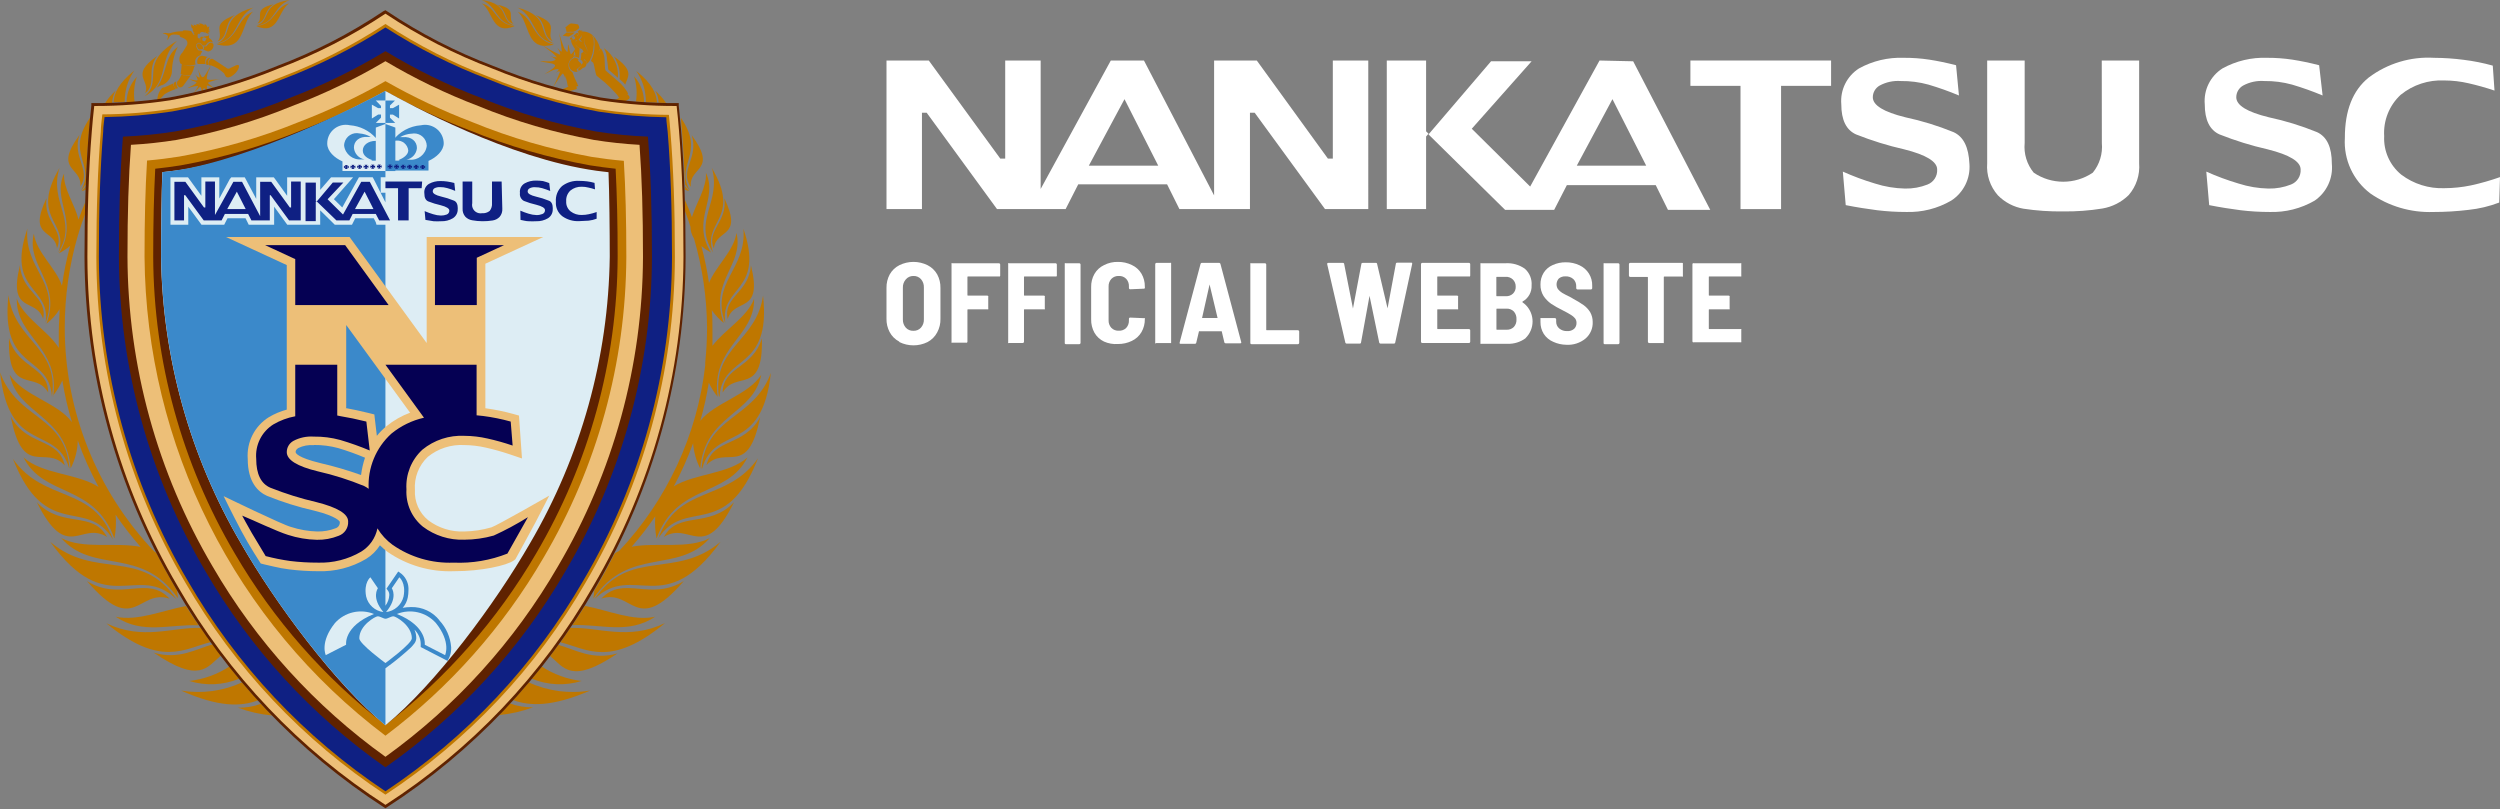 <?xml version="1.0" encoding="UTF-8"?><svg id="_レイヤー_1" xmlns="http://www.w3.org/2000/svg" viewBox="0 0 1652.056 534.873"><rect x="0" y="0" width="1652.056" height="534.873" fill="#808080" stroke="none"/><defs><style>.cls-1{fill:none;}.cls-2{fill:#050053;}.cls-3{fill:#fff;}.cls-4,.cls-5{fill:#edbf78;}.cls-6,.cls-7{fill:#bf7700;}.cls-8,.cls-9{fill:#ddedf4;}.cls-10,.cls-11{fill:#0f2083;}.cls-12,.cls-13{fill:#3b89ca;}.cls-13,.cls-14,.cls-11,.cls-9,.cls-7,.cls-5{fill-rule:evenodd;}.cls-14{fill:#5f2200;}</style></defs><rect class="cls-1" width="509.402" height="534.873"/><path class="cls-6" d="m351.424,448.529c10.47,4.298,22.11,4.816,32.92,1.465-9.411-1.089-18.437-4.36-26.362-9.551-2.165,2.738-4.33,5.285-6.559,8.087Zm50.495-402.619l.955.764,2.993,2.611,2.483,2.101c.589-7.689-2.92-15.119-9.233-19.548,1.332,2.442,2.033,5.178,2.038,7.959.382,1.592.637,4.776.764,6.113Zm32.22,21.904c-.318-5.731-2.929-12.353-13.69-20.949,4.212,6.073,6.437,13.304,6.368,20.694l7.323.255Zm-22.541-13.627l1.592,1.719c1.528-5.221,6.368-8.978-7.577-18.657,3.016,4.397,4.37,9.724,3.821,15.027l2.165,1.91Zm41.134,67.751c.942,1.428,2.007,2.77,3.184,4.012-10.188-17.702,10.761-24.069-6.049-48.202.255,2.929.509,5.794.764,8.596.891,11.271,1.465,23.05,2.101,35.594Zm-19.739,285.584c-14.391,3.247-31.01-4.203-46.419-7.132-2.738,4.33-5.54,8.596-8.405,12.735,19.039-.891,36.741,6.367,54.824-5.603Zm23.496-284.247c-1.21-13.308,18.147-10.061.573-34.003,4.903,15.027-8.15,23.05-.764,33.939l.191.064Zm-16.365-55.206c-2.009-3.018-4.407-5.758-7.132-8.15,1.39,2.432,2.176,5.161,2.292,7.959l4.839.191Zm-19.867-.955l5.349.318c-.032-6.29-2.391-12.346-6.622-17.001,1.727,5.384,2.164,11.099,1.273,16.683ZM169.313,16.938c12.735-1.401,11.08-12.735,21.968-16.938-19.357,2.674-11.589,13.499-21.968,16.938Zm-14.2-6.941c-17.001,6.368-6.368,11.08-11.207,17.383,7.45-2.993,3.502-11.462,11.207-17.383Zm210.129,17.383c-5.094-6.368,5.794-11.143-11.207-17.383,7.959,5.922,4.012,14.391,11.462,17.383h-.255ZM167.275,5.03c-22.987,6.368-12.035,18.147-24.069,23.878,14.9-3.438,11.462-16.938,24.069-23.878Zm172.815,11.907c-10.379-3.438-2.611-14.263-21.713-16.938,10.634,4.33,9.233,15.537,21.713,16.938Zm26.107,11.971c-12.035-5.731-1.082-17.702-24.069-23.878,12.608,6.941,9.169,20.44,24.069,23.878Zm-26.871-13.117c-4.776-4.648,3.566-9.679-10.825-12.735,6.813,3.757,4.521,11.016,10.825,12.735ZM180.902,2.802c-14.391,3.311-6.049,8.341-10.825,12.735,6.304-1.465,4.012-8.724,10.825-12.735Zm290.869,161.417c1.273-13.244,19.676-6.368,6.877-33.239,2.229,15.791-12.162,21.204-6.877,33.239Zm9.106,46.61c4.521-14.518,23.496-2.674,15.346-35.531-1.146,18.084-18.657,20.822-15.346,35.531Zm-1.592,2.674c-3.693-24.77,26.362-20.249,11.971-62.402,2.356,26.807-22.032,35.531-11.971,62.402ZM125.058,449.993c10.81,3.351,22.45,2.833,32.92-1.465-2.229-2.674-4.394-5.349-6.368-8.087-7.981,5.22-17.076,8.491-26.553,9.551Zm352.507-190.58c8.66-15.091,26.871,2.802,25.916-35.913-5.794,19.994-25.916,18.784-25.916,35.913Zm-8.469,96.15c-14.518,7.577-35.34,2.611-51.704,5.731,5.607-6.359,10.817-13.058,15.6-20.058-.36,4.879-.06,9.783.891,14.582,13.308-36.55,46.674-26.935,60.046-53.551-12.289,11.08-34.703,10.57-48.648,19.103,4.912-9.175,9.167-18.686,12.735-28.463.433,5.821,2.036,11.495,4.712,16.683,2.993-35.658,34.894-35.149,40.306-61.892-8.66,13.499-30.5,18.211-40.243,30.373,2.368-8.264,4.24-16.663,5.603-25.152,1.589,3.314,3.555,6.433,5.858,9.297-4.521-32.984,24.515-39.351,24.069-64.821-4.521,12.289-19.548,20.503-27.508,31.137v-10.061c0-4.521,0-9.042-.446-13.499,2.206,3.212,4.89,6.068,7.959,8.469-10.124-27.253,13.563-38.205,8.341-59.536-1.592,11.844-13.754,22.032-18.147,33.111-1.186-8.223-2.866-16.367-5.03-24.388,1.982,1.621,4.115,3.049,6.368,4.266-13.499-21.713,4.967-35.021-3.375-52.723.7,9.679-6.368,19.739-9.233,29.354-1.401-3.884-2.993-7.705-4.648-11.462v7.259c1.273,3.438,2.547,6.813,3.629,10.315.035,2.869.873,5.67,2.42,8.087,5.545,19.104,8.437,38.88,8.596,58.772-.015,7.678-.419,15.35-1.21,22.987-.063.656-.063,1.317,0,1.974-5.269,45.944-25.235,88.959-56.926,122.639-.967.446-1.903.957-2.802,1.528-4.012,7.832-8.214,15.6-12.735,23.241l-.891,1.465c0,1.656-.382,3.375-.573,5.221,23.624-34.83,55.843-15.855,76.92-39.988l.064 0Zm6.368-93.539c2.038-28.527,34.385-16.11,28.781-66.668-4.33,30.5-33.748,34.194-29.163,66.668l.382 0Zm-11.462,47.565c8.405-29.418,39.479-8.787,45.401-63.166-11.271,31.074-42.981,28.081-45.783,63.166l.382 0Zm7.195-142.76c-7.577-20.631,19.103-22.095-.764-55.78,6.495,22.668-12.926,34.448.764,55.78ZM340.026,17.256c-12.735-1.465-12.098-12.735-21.586-14.964,7.386,5.03,6.75,21.459,21.586,14.964Zm115.38,109.076c-1.019-1.082-1.847-2.165-2.674-3.184v2.292l2.674.891ZM76.41,407.522c17.829,12.035,35.594,4.776,54.824,5.731-2.865-4.266-5.667-8.532-8.405-12.735-15.218,2.738-31.838,10.188-46.419,7.004ZM169.376,17.256c14.836,6.368,14.2-9.933,21.586-14.964-9.424,2.165-8.915,13.499-21.586,14.964Zm-26.043,12.035c1.451.45,2.945.749,4.457.891h1.656c12.226,0,10.57-16.11,17.765-22.477-11.143,4.266-8.787,17.765-23.878,21.586ZM342.191,7.832c5.922,5.221,5.922,16.81,12.353,20.949.297.259.643.454,1.019.573,2.163,1.027,4.616,1.275,6.941.7h1.146l2.229-.573c-14.9-4.012-12.544-17.511-23.687-21.65ZM56.671,123.148c-.828,1.019-1.656,2.101-2.674,3.184l2.547-.891c.064-.764.064-1.528.127-2.292Zm-18.147,43.681c13.372-21.331-6.368-33.111.764-55.78-19.803,33.684,6.813,35.403-.764,55.78Zm118.627,300.802c7.232,2.705,14.79,4.439,22.477,5.158-2.42-2.547-4.839-5.094-7.195-7.705-4.88,1.836-10.071,2.701-15.282,2.547Zm2.802-16.683c-12.576,5.772-26.589,7.656-40.243,5.412,24.833,11.079,39.733,10.697,50.94,6.368-3.757-3.693-7.259-7.705-10.697-11.78Zm177.017,13.881c-2.356,2.611-4.776,5.158-7.195,7.705,7.687-.718,15.246-2.453,22.477-5.158-5.211.154-10.402-.711-15.282-2.547Zm-191.026-31.838l-5.349-7.195c-10.952,2.929-22.286,10.506-39.033,5.476,30.437,20.822,35.276,9.551,44.318,2.038l.064-.318Zm203.761,17.638c-3.438,4.075-6.941,8.087-10.57,12.035,11.08,4.075,25.98,4.457,50.94-6.368-13.771,2.342-27.929.478-40.625-5.349l.255-.318Zm-233.115-54.633c-23.241-34.194-53.806-12.735-83.351-37.887,37.568,51.959,57.244,12.926,83.351,37.887Zm22.605,28.336c-2.229-3.12-4.394-6.368-6.368-9.424-19.485-.509-38.205,8.469-62.529-2.993,36.104,29.673,51.577,16.619,68.897,12.417Zm-27.126-28.718c-14.645-15.855-32.283,2.165-54.57-11.589,31.647,36.932,33.748,4.776,54.57,11.589Zm354.735-88.19c12.735-13.818,27.508,9.233,35.531-31.838-10.697,19.867-31.137,13.881-35.531,31.838Zm-28.144,47.438c17.192-10.888,26.298,17.574,46.419-22.987-16.874,17.511-36.868,5.603-46.419,22.987Zm-3.948,1.401c17.702-28.463,44.573,2.101,66.159-53.36-20.758,29.418-53.169,17.256-66.159,53.678v-.318Zm-65.84,70.043l-5.349,7.195c9.042,7.514,13.881,19.103,44.573-1.719-16.938,4.839-28.272-2.738-39.224-5.667l-0.0.191Zm-298.128-71.444c-9.551-17.638-29.609-5.476-46.419-22.987,20.249,40.561,29.227,11.971,46.419,22.987ZM103.345,58.072c1.08-.675,2.208-1.271,3.375-1.783h.509c3.405-1.547,5.8-4.708,6.368-8.405h0c.035-5.863,1.362-11.645,3.884-16.938-9.233,6.559-6.813,18.084-14.136,27.126Zm293.989,337.479c20.822-6.813,22.668,25.47,54.57-11.589-22.286,13.818-39.924-4.203-54.57,11.653l-0-.064Zm-4.521.382c26.107-24.961,45.783,14.072,83.351-37.887-29.545,25.152-60.11,3.757-83.351,37.95v-.064Zm-16.046,19.103c-2.165,3.184-4.33,6.368-6.368,9.424,17.32,4.203,32.793,17.256,69.088-12.735-24.197,11.653-43.236,2.674-62.72,3.184v.127ZM76.41,59.918c-2.63,2.389-4.942,5.107-6.877,8.087h4.585c.096-2.842.883-5.617,2.292-8.087Zm-22.923,66.031c1.177-1.241,2.242-2.584,3.184-4.012.509-12.735,1.21-24.324,2.101-35.594.255-2.802.509-5.667.764-8.596-16.81,24.133,4.139,30.5-6.049,48.202Zm-15.855,38.205c5.285-12.035-9.106-17.447-6.877-33.239-12.799,26.871,5.603,20.058,6.877,33.302v-.064Zm15.473-41.007c7.386-10.888-5.667-19.103-.573-34.003-17.574,24.006,1.783,20.758.573,34.066v-.064Zm21.586,233.434c-12.735-36.104-45.4-23.942-66.159-53.36,21.777,55.143,48.775,24.579,66.159,53.36Zm8.915-288.831l5.349-.318c-.829-5.599-.327-11.314,1.465-16.683-4.228,4.545-6.651,10.477-6.813,16.683l-0.0.318Zm11.907-4.075c16.874-9.106,8.469-24.26,21.459-36.677-25.852,15.091-8.724,26.043-21.459,36.677Zm.382-2.101c8.023-5.985.509-15.027,7.959-24.579-18.657,13.181-3.884,15.537-8.023,24.833l.064-.255Zm-13.499,5.731c-.07-7.391,2.155-14.621,6.368-20.694-10.761,8.596-13.372,15.218-13.69,20.949l7.323-.255Zm-36.55,241.966c-2.802-35.085-34.512-31.838-45.783-63.166,5.858,54.697,36.932,34.066,45.719,63.484l.064-.318Zm-3.184-2.165c-4.203-17.956-24.833-11.971-35.531-31.838,7.959,41.389,22.923,18.338,35.467,32.156l.064-.318Zm-8.278-45.401c4.585-32.474-24.833-36.168-28.781-66.668-5.603,50.877,26.68,38.46,28.718,66.986l.064-.318Zm-2.547-2.292c0-17.129-20.185-15.919-25.916-35.913-.891,38.715,17.32,20.822,25.916,35.913Zm-1.783-45.91c10.061-26.871-14.327-35.594-11.971-62.402-14.327,42.153,15.728,37.632,12.035,62.402l-.064 0Zm-1.592-2.674c3.375-14.709-14.136-17.447-15.282-35.531-8.15,32.856,10.825,21.013,15.346,35.531l-.064 0Zm6.368,50.94c2.542-3.161,4.681-6.626,6.368-10.315,1.495,9.324,3.623,18.536,6.368,27.571-9.36-12.926-32.22-17.447-41.198-31.456,5.412,26.744,37.314,26.234,40.306,61.892,2.992-5.68,4.606-11.984,4.712-18.402,3.775,10.595,8.373,20.878,13.754,30.755-13.881-9.042-37.059-8.214-49.603-19.548,13.372,26.616,46.738,17.001,60.046,53.551,1.03-5.154,1.309-10.43.828-15.664,5.044,7.429,10.552,14.533,16.492,21.268-16.492-3.375-37.696,1.847-52.468-5.858,21.077,24.133,53.296,5.158,77.047,39.733,0-1.847-.382-3.566-.573-5.221-.318-.509-.637-.955-.891-1.465-4.457-7.641-8.724-15.409-12.735-23.305l-1.401-.891c-37.945-39.899-59.101-92.857-59.091-147.918-.014-20.666,2.924-41.229,8.724-61.065.299-.671.513-1.377.637-2.101,1.231-3.948,2.568-7.832,4.012-11.653v-7.641c-1.528,3.629-2.993,7.323-4.33,11.08-2.229-9.933-10.188-20.44-9.488-30.437-8.341,17.702,10.124,31.01-3.375,52.723,2.635-1.384,5.111-3.049,7.386-4.967-2.359,8.664-4.167,17.469-5.412,26.362-3.884-11.589-16.938-22.095-18.593-34.385-5.221,21.586,18.466,32.283,8.341,59.536,3.434-2.64,6.367-5.875,8.66-9.551,0,4.776-.509,9.679-.509,14.582v10.952c-7.004-11.334-23.114-19.803-27.762-32.538-.446,25.47,28.59,31.838,24.069,64.694l-.318-.318Z"/><path class="cls-6" d="m132.827,36.486h0c-2.962-.535-5.968-.791-8.978-.764h0c2.878-.017,5.752.196,8.596.637.316-.899.744-1.755,1.273-2.547l-1.465-.446h-.637c-.637,0-1.019-.573-1.337-1.21-.29-.469-.546-.958-.764-1.465-.041-.21-.041-.427,0-.637-.096-.298.039-.623.318-.764l.7-.573c.258-.23.562-.404.891-.509h0c.828,0,1.337.764,1.719,1.019.299.256.557.557.764.891h.7c.401.062.809.062,1.21,0h0c.346-.38.665-.785.955-1.21.515-.656,1.231-1.126,2.038-1.337h0c.687-.04,1.359.215,1.847.7-.14-.699-.446-1.354-.891-1.91-.5-.488-1.056-.915-1.656-1.274-.502.812-1.1,1.561-1.783,2.229-.539.485-1.199.815-1.91.955h0c-1.306-.49-2.346-1.507-2.865-2.802-.396-.021-.743-.269-.891-.637v-.573c-.132-.501-.132-1.027,0-1.528.133-.238.367-.402.637-.446.317-.104.663.029.828.318h0v-.509c.122-.468.488-.833.955-.955h1.528c.102.177.102.396,0,.573-.147.029-.299.029-.446,0h.637c.256-.136.492-.307.7-.509l.446-.446h0c-.009.383-.118.756-.318,1.082h.955c.03.104.03.214,0,.318h0l.446-.446h0v.382h0s.446.382.509.891c.637-1.465,0-2.038,0-2.038l1.146.446c-.135-.518-.451-.97-.891-1.274.397-.102.813-.102,1.21,0-.33-.429-.806-.724-1.337-.828.7-.446.573-1.91.573-1.91l-1.082.828c-.265-1.08-1.018-1.975-2.038-2.42.318.509,0,1.082,0,1.082l-.955-.764c-.92-.49-1.951-.731-2.993-.7,1.337.509.891.955.891.955-.799-.354-1.685-.464-2.547-.318.509.509,1.019,1.082,0,.7-.525-.236-1.084-.386-1.656-.446.242.409.455.834.637,1.274-.787-.467-1.532-.999-2.229-1.592.007.956.179,1.904.509,2.802h-.382c.955.318.955-.509.955-.191-.051.402-.051.808,0,1.21-.011.127-.011.255,0,.382h0l.509.7h-.318v.318c.28.269.635.447,1.019.509h0c-.253.204-.531.376-.828.509h0c.277.225.605.378.955.446h0c-.412.247-.865.42-1.337.509h.7l-.7-1.019c-.21-.249-.382-.528-.509-.828h0c-.179-.213-.329-.448-.446-.7-1.696-.483-3.464-.655-5.221-.509-.207.175-.398.366-.573.573h-1.21c-2.358.085-4.693.492-6.941,1.21-.629.142-1.281.142-1.91,0-.817-.19-1.666-.19-2.483,0-.446,0-.446.509,0,.382.954.03,1.863.416,2.547,1.082.891.764,0,2.101,0,2.611s.382.509.509,0c.33-.806.781-1.558,1.337-2.229.509-.637,1.592-1.082,3.693-.891.942.001,1.874.196,2.738.573-.031.254-.031.51,0,.764l1.21.573c1.145.345,2.193.956,3.056,1.783.948,1.169.948,2.843,0,4.012-.764,1.146-2.611,4.203-2.611,4.203-2.062,1.829-2.59,4.838-1.274,7.259,2.353,1.347,5.127,1.756,7.768,1.146l2.292-.573c-.134-.264-.24-.542-.318-.828-.476-2.415,1.096-4.759,3.511-5.235.103-.02.206-.037.31-.05Zm-12.735,5.985c0,1.337-.573,5.54-.7,6.368,1.956,1.03,4.223,1.302,6.368.764h.318c.887-1.32,1.533-2.785,1.91-4.33.148-.665.43-1.293.828-1.847h-1.019c-2.54.547-5.191.21-7.514-.955h-.191Zm17.956-19.103h-.382c-.256.249-.559.443-.891.573h0v-.318l-1.146.573h0c.026-.169.026-.341,0-.509h0c-.233.247-.515.442-.828.573h0c-.41.157-.863.157-1.274,0h.382-1.019c-.281.11-.493.346-.573.637-.02.361-.02.722,0,1.082v.637h-.318c-.018-.169-.018-.34,0-.509.065-.272.065-.556,0-.828h-.318c-.124-.044-.258-.044-.382,0-.1.419-.1.855,0,1.274-.038.146-.038.3,0,.446.085.241.318.397.573.382h0c.152.287.322.563.509.828.511.702,1.221,1.235,2.038,1.528h.382c.414-.177.8-.413,1.146-.7.473-.444.9-.934,1.274-1.465.179-.213.329-.448.446-.7h0c.179-.586.328-1.181.446-1.783l-.064-1.719Zm-2.802,3.948s-2.165-.064-1.528-1.847c.637-1.783,2.802,0,2.802,0-.436.591-.799,1.233-1.082,1.91l-.191-.064Zm-17.829,26.171h0c-.409.619-.569,1.37-.446,2.101.219.978.877,1.801,1.783,2.229h0c.854-.006,1.665-.377,2.229-1.019,1.146-1.465,4.266-5.794,5.03-6.877-2.039.428-4.162.182-6.049-.7-.625,1.525-1.415,2.977-2.356,4.33l-.191-.064Zm-.955,2.229c-.182-.602-.182-1.245,0-1.847l-1.146.509h0c-.403.525-.544,1.205-.382,1.847-.028.147-.028.298,0,.446.236.795.729,1.489,1.401,1.974h0l1.337-.446c-.601-.669-.96-1.522-1.019-2.42l-.191-.064Zm22.668-17.511h-.828c-.629.154-1.188.513-1.592,1.019-.556.797-.742,1.795-.509,2.738.059.342.189.667.382.955h1.019c-.052-.231-.052-.47,0-.7-.4-1.526.214-3.138,1.528-4.012Zm18.657,5.03c-.637-.828-2.038,0-2.674.318l-3.438,1.656s-.573.382-1.528,0c-2.42-1.592-8.214-5.54-9.806-6.368h-.509c-.725.175-1.332.666-1.656,1.337-.371.634-.506,1.378-.382,2.101.048.37.229.71.509.955h1.21c3.194,1.091,6.107,2.874,8.532,5.221l1.082,2.038c.318.446,1.847,1.656,5.094-.955s4.139-5.603,3.566-6.431v.127Zm-43.172,13.244c-.094-.462-.094-.939,0-1.401-1.528.828-6.368,2.802-6.368,2.802,0,0,0-.573-1.21.318-1.744,1.921-2.817,4.357-3.056,6.941,0,1.401,1.019,1.337,1.465.637s2.356-2.356,3.375-3.566c2.298-1.412,4.756-2.545,7.323-3.375-.554-.527-.97-1.184-1.21-1.91-.096-.156-.202-.304-.318-.446Zm22.796-22.414c1.389-.147,2.61-.985,3.247-2.229.376-.702.532-1.501.446-2.292-.279-.85-1.08-1.418-1.974-1.401h0c-.701.182-1.311.612-1.719,1.21-.509.573-.764,1.082-1.21,1.274h0c-.545.123-1.111.123-1.656,0,.134.264.24.542.318.828v.382c-.015.447-.288.845-.7,1.019h-.637,1.082c.958.496,1.96.901,2.993,1.21h-.191Zm-1.465,4.585c.354-.42.787-.766,1.274-1.019l-2.993-.7h0c-.437-.126-.9-.126-1.337,0-.935.204-1.716.843-2.101,1.719-.421.87-.576,1.844-.446,2.802.037.298.147.582.318.828h5.094v-.828c-.242-.948-.105-1.953.382-2.802l-.191-0Zm-4.521-9.997h0c-.296.062-.564.219-.764.446-.239.211-.495.403-.764.573h0c-.038.189-.038.384,0,.573l.764,1.465c.318.573.7.955.955.955h.7c.473-.011.942-.076,1.401-.191.382,0,.509-.382.509-.637h0c-.067-.498-.241-.976-.509-1.401h0c-.17-.324-.409-.607-.7-.828-.446-.382-1.019-.955-1.465-.955h-.127Zm7.896,24.133c1.656,0,5.922-.446,5.922-.446-2.682.406-5.296,1.177-7.768,2.292,0,.446,0,.509,1.592,1.719.972.872,2.016,1.66,3.12,2.356,1.082.7.891.7.573.509l-1.974-1.082c-.828-.446-3.629-2.165-4.012-1.528s.446,3.629,1.146,5.094c.7,1.465.318,1.21-.446,0-.764-1.21-2.229-4.075-2.993-3.247-.619,1.481-1.006,3.049-1.146,4.648-.061-.805-.061-1.614,0-2.42,0-1.974-.7-3.311-1.21-3.311-1.65,1.536-3.202,3.174-4.648,4.903,1.656-2.292,3.757-5.221,3.311-5.476-1.453.029-2.893.287-4.266.764-1.847.446-2.865.828-2.165.382l2.993-1.465c2.547-1.21,2.483-2.229,2.483-2.229-1.731-.479-3.398-1.163-4.967-2.038,2.038.509,5.094,1.337,5.603.764.509-.573-1.528-4.012-1.528-4.012,1.019,1.465,2.483,2.483,2.929,2.292.446-.191-1.082-5.476-1.082-5.476.637,1.692,1.448,3.314,2.42,4.839.573.573.891.382,1.528,0s3.502-5.603,4.012-6.368.446-.382,0,.637c-1.278,2.287-2.018,4.835-2.165,7.45.883.296,1.807.446,2.738.446Z"/><path class="cls-6" d="m374.347,21.013h0c.784.073,1.572.073,2.356,0h1.847c.714-.149,1.401-.407,2.038-.764l1.274-.891c.489-.265.837-.73.955-1.274-.189-.661-.445-1.301-.764-1.91-1.509-.343-3.042-.577-4.585-.7-.955,0-2.611,1.592-3.566,2.42-.955.828,0,.764,0,.764l.446,2.356Zm8.66,11.462c.025-.212.025-.425,0-.637h-.318c-.432-.232-.838-.509-1.21-.828-.506-.444-.917-.986-1.21-1.592h0m.318,0c.244.565.614,1.066,1.082,1.465.318.31.684.568,1.082.764.689.249,1.351.57,1.974.955.347.418.568.926.637,1.465.354.093.681.268.955.509.441.521,1.013.916,1.656,1.146.057-.423.057-.851,0-1.274.035-.339.035-.68,0-1.019,0-1.082-1.082-2.42-1.465-3.502-.302-.793-.453-1.635-.446-2.483v-1.146c.018-.785.237-1.553.637-2.229.449-.643,1.137-1.078,1.91-1.21h.891c.868-.064,1.709.321,2.229,1.019.64.945,1.013,2.045,1.082,3.184v4.203c-.039,1.396-.231,2.784-.573,4.139,1.146,0,3.821-1.21,4.266-3.566h0c-.832-3.334-2.599-6.361-5.094-8.724-1.806-1.464-4.044-2.292-6.368-2.356-.334-.089-.685-.089-1.019,0,.268-.221.608-.334.955-.318,0,0-.382-.573-1.783,0,.133-.238.367-.402.637-.446-.377-.092-.77-.092-1.146,0-.255.414-.604.763-1.019,1.019h0c.201.136.373.309.509.509.095.355.095.728,0,1.082.026.49-.219.954-.637,1.21h0v-.318c0-.318.382-.382.382-.764.066-.294.066-.598,0-.891-.162-.071-.347-.071-.509,0h-.382c-1.278,1.322-2.736,2.458-4.33,3.375v.828h.637c.228-.073.473-.073.7,0h0c.296.458.637.884,1.019,1.274,1.395-.666,2.471-1.856,2.993-3.311h0c-.316.841-.897,1.556-1.656,2.038h0c.032.275.032.553,0,.828h0c.53-.234,1.086-.405,1.656-.509h0c.678-.577,1.277-1.241,1.783-1.974.165-.434.293-.881.382-1.337h0v3.438c.031.445.031.892,0,1.337h0l-.955-.828c-.446-.446-.764-.828-.955-.764-.101-.046-.217-.046-.318,0l-1.019.7c-.212.174-.386.391-.509.637h0c.032-.509.032-1.019,0-1.528-.568.33-1.164.607-1.783.828h0l-.955-1.019h0c-.408.778-.408,1.706,0,2.483,0,.764,1.656,2.929,2.038,3.757s0,.573,0,.828c-1.019,1.401-2.101,2.993-2.547,2.929s-1.337-6.368-1.719-6.368,0,5.603-.828,4.839c-.667-.773-1.264-1.604-1.783-2.483-1.274-2.802-3.502-10.188-3.502-10.188.926,4.087,1.543,8.237,1.847,12.417-.509,0-1.337-.637-2.993-2.547,0,0,3.438,5.412,1.146,4.394h0l-2.356-1.21c-2.214-.992-4.344-2.163-6.368-3.502-1.91-1.337-1.719-.955-1.21-.573l3.12,2.483c2.035,1.334,3.86,2.965,5.412,4.839-1.594-.088-3.163-.432-4.648-1.019,0,0,3.247,1.337,3.884,2.483-2.165,1.656-5.858,1.082-8.469,1.019s-2.292,0,.509.573c2.802.573,8.278.891,7.45,2.738s-6.941,5.221-6.941,5.221c1.384-.507,2.726-1.125,4.012-1.847,2.42-1.21,4.266-1.783,5.476-1.21-.569.895-1.304,1.673-2.165,2.292,1.974-1.465,2.674-1.146,2.929-.637-1.38,3.585-2.953,7.092-4.712,10.506,2.674-4.394,6.368-9.997,6.75-9.424s1.146,1.274,1.528,3.884c-.066-.996-.066-1.996,0-2.993-.025.211-.025.425,0,.637.694,2.074,1.205,4.205,1.528,6.368,0,.318.637.446.637.446-.832.59-1.729,1.081-2.674,1.465-.764,0-1.146.573-1.21.955s0,2.165,4.33.828c2.165-.7,3.821-.891,4.648-1.337s0-1.21,0-1.656.955,0,1.146-.382,0-.828-.509-1.082.891,0,0-.509c-1.26-2.468-2.345-5.021-3.247-7.641-1.652-.919-2.64-2.696-2.547-4.585-.074-2.052,1.076-3.953,2.929-4.839h0c-.018-.374.217-.713.573-.828h.637c.07-.336.07-.683,0-1.019h0c-.234.199-.49.37-.764.509.107-1.044.342-2.07.7-3.056.157.501.285,1.012.382,1.528h0c.018.339.018.679,0,1.019.067.422.067.852,0,1.274h0c.847.008,1.679.227,2.42.637.202-1.328.309-2.668.318-4.012v-.573c.117-.392.16-.802.127-1.21l-2.42-3.056Zm-1.974-3.311l-1.082-1.656s1.401-1.465,2.292,0c.891,1.465-1.21,1.783-1.21,1.783l0-.127Zm-6.368-2.42l3.438.509h0c1.576-.537,2.983-1.481,4.075-2.738-.294.06-.597.06-.891,0h-1.91c-.826.073-1.657.073-2.483,0h0c-.705.659-1.45,1.276-2.229,1.847,0,0-.637.382-.127.509l.127-.127Zm11.78,3.184l.637.573c.032-.296.032-.595,0-.891v-2.356h0c-.403.678-.92,1.281-1.528,1.783.326.279.587.627.764,1.019l.127-.127Zm3.693,8.724c-.828,0-1.337-.955-1.719-1.21h-.637c-.364.312-.772.569-1.21.764.002,1.304-.126,2.605-.382,3.884.359.225.682.504.955.828h.891c.862-.957,1.551-2.055,2.038-3.247l.064-1.019Zm-8.214,2.038h0v.573h.891s-.891-.509-1.019-.446l.127-.127Zm12.735-11.143c-.054-1.044-.384-2.054-.955-2.929-.454-.584-1.174-.896-1.91-.828h-.955c-.67.093-1.27.463-1.656,1.019-.349.601-.546,1.279-.573,1.974-.032.381-.032.765,0,1.146-.029.782.101,1.562.382,2.292.382,1.082,1.146,2.42,1.465,3.566.061.38.061.767,0,1.146-.015.806-.235,1.594-.637,2.292-.404,1.066-.985,2.056-1.719,2.929.578.068,1.094.396,1.401.891.387.561.587,1.229.573,1.91v.446c.739-.619,1.402-1.325,1.974-2.101,1.548-2.982,2.438-6.26,2.611-9.615.382-1.082.064-2.674.064-4.012l-.064-.127Zm23.624,37.186c-.357-.505-.786-.956-1.273-1.337l.382-.509c.382-.509-.573-.828-.573-.828,0,0,.573,0-.446-1.082-1.065-1.655-2.303-3.192-3.693-4.585-1.847-1.783-9.679-8.214-10.124-8.851-.446-.637-.446-4.712-.573-6.813-.079-2.801-.963-5.52-2.547-7.832-.894,1.849-2.625,3.153-4.648,3.502-.463,1.688-1.082,3.329-1.847,4.903l1.401,1.146c.7.573,1.592,8.15,2.42,8.724l5.476,4.457c2.72,2.434,5.293,5.028,7.705,7.768.462.468.849,1.005,1.146,1.592,0,.637.382,0,.573.382s-1.528,1.019-2.356,1.592c-.828.573-.573,1.274.446,1.783,1.68.52,3.492.407,5.094-.318.891-.382,1.656-1.146,2.674-1.656s1.146-1.21.764-2.038Zm-33.812-16.301c-.255.014-.488-.141-.573-.382h0c-.071-.162-.071-.347,0-.509h-.382c-.057-.121-.057-.261,0-.382,0,0,0-.509.637-.828.978-.739,1.819-1.644,2.483-2.674h0c-.043-.321-.202-.615-.446-.828-.234-.304-.54-.545-.891-.7l-.828-1.082c-.058-.165-.058-.345,0-.509h.509c-.515-.584-1.173-1.023-1.91-1.274-2.567 0-4.648,2.082-4.648,4.649 0,2.567,2.081,4.647,4.648,4.648.682-.012,1.354-.163,1.974-.446h0l-.573.318Zm5.158-6.941c-.267-.415-.717-.676-1.21-.7h0c-.197.114-.44.114-.637,0-.426-.039-.838-.17-1.21-.382l-.828-.382h-.382l.637.382c.398.195.746.478,1.019.828.281.297.46.676.509,1.082.03.126.03.256,0,.382-.732,1.074-1.635,2.021-2.674,2.802,0,0-.382.382-.382.446h-0l.764-.573c.532-.348,1.023-.753,1.465-1.21h0c-.57.82-1.282,1.531-2.101,2.101l-.127,1.337h.764l1.274-.955c.364-.275.668-.621.891-1.019h0c-.272.401-.618.747-1.019,1.019l-1.337.955h.382c.82-.465,1.571-1.044,2.229-1.719.336.003.666-.085.955-.255h0c.871-.485,1.39-1.424,1.337-2.42.018-.596-.113-1.187-.382-1.719h.064Z"/><path class="cls-14" d="m254.701,534.108l-1.019-.637c-56.787-36.715-104.003-86.441-137.73-145.052-39.038-66.282-59.781-141.738-60.109-218.661,0-32.538.955-59.027,2.929-83.415.446-5.285.955-10.888,1.592-16.556v-1.656h1.656c16.711.069,33.402-1.166,49.921-3.693,24.439-4.441,48.343-11.442,71.316-20.885,24.647-9.326,48.147-21.439,70.043-36.104l1.401-.7,1.082.7c21.895,14.665,45.396,26.778,70.043,36.104,22.912,9.431,46.751,16.431,71.125,20.885,16.519,2.529,33.21,3.764,49.921,3.693h1.656v1.656c.637,5.985,1.146,11.398,1.592,16.556,1.974,24.388,2.929,50.94,2.929,83.415-.174,76.876-20.74,152.33-59.6,218.661-33.727,58.612-80.942,108.337-137.73,145.052l-1.019.637Z"/><path class="cls-5" d="m447.128,70.043c-16.774.062-33.528-1.173-50.112-3.693-24.525-4.488-48.513-11.531-71.571-21.013-24.879-9.382-48.612-21.558-70.743-36.295-22.147,14.749-45.902,26.926-70.807,36.295-23.036,9.469-47.003,16.491-71.507,20.949-16.582,2.542-33.336,3.798-50.112,3.757-.637,5.476-1.146,10.952-1.592,16.556-2.229,26.871-2.929,54.761-2.929,83.224.228,76.662,20.889,151.877,59.855,217.897,33.545,58.3,80.551,107.73,137.093,144.161,56.549-36.449,103.556-85.901,137.093-144.225,38.966-66.02,59.627-141.235,59.855-217.897,0-28.463-.7-56.353-2.929-83.224-.446-5.603-.955-11.08-1.592-16.492Z"/><path class="cls-7" d="m254.701,525.13c-54.347-35.793-99.607-83.756-132.19-140.086-38.368-65.27-58.674-139.575-58.836-215.286,0-32.347.955-58.645,2.929-82.778,0-3.629.637-7.386,1.019-11.398,15.395-.079,30.763-1.313,45.974-3.693,24.782-4.415,49.029-11.437,72.335-20.949,24.12-9.183,47.177-20.947,68.769-35.085,21.592,14.139,44.649,25.902,68.769,35.085,23.376,9.638,47.709,16.767,72.59,21.268,15.21,2.38,30.578,3.615,45.974,3.693.382,4.012.764,7.768,1.019,11.398,1.974,24.133,2.929,50.431,2.929,82.778-.284,75.648-20.677,149.861-59.091,215.032-32.591,56.307-77.85,104.248-132.19,140.022Z"/><path class="cls-11" d="m254.701,522.902c-53.665-35.675-98.361-83.269-130.598-139.067-38.224-64.886-58.507-138.769-58.772-214.076,0-32.283.891-58.581,2.865-82.778,0-3.12.573-6.368.891-9.615,14.924-.218,29.816-1.452,44.573-3.693,24.998-4.531,49.454-11.659,72.972-21.268,23.821-9.018,46.634-20.499,68.069-34.257,21.435,13.758,44.248,25.239,68.069,34.257,23.513,9.652,47.97,16.823,72.972,21.395,14.756,2.242,29.648,3.476,44.573,3.693,0,3.311.637,6.368.891,9.615,1.974,24.069,2.865,50.367,2.865,82.778-.265,75.307-20.549,149.19-58.772,214.076-32.253,55.752-76.947,103.301-130.598,138.94Z"/><path class="cls-14" d="m254.701,507.046c-48.7-34.104-89.361-78.437-119.136-129.898-37.056-62.851-56.725-134.429-56.989-207.39,0-31.01.828-56.353,2.674-79.467,11.561-.473,23.085-1.621,34.512-3.438,25.9-4.689,51.235-12.095,75.583-22.095,22.01-8.382,43.215-18.74,63.357-30.946,20.126,12.194,41.31,22.551,63.293,30.946,24.366,10.011,49.722,17.417,75.646,22.095,11.427,1.817,22.951,2.966,34.512,3.438,1.847,23.178,2.674,48.521,2.674,79.467-.255,72.963-19.925,144.543-56.989,207.39-29.776,51.461-70.436,95.794-119.136,129.898Z"/><path class="cls-5" d="m254.701,500.106c-46.555-33.382-85.491-76.269-114.234-125.822-36.554-61.98-55.96-132.569-56.225-204.525,0-28.718.7-52.405,2.292-74.054,10.11-.563,20.184-1.647,30.182-3.247,26.187-4.766,51.798-12.279,76.41-22.414,21.345-8.063,41.948-17.971,61.574-29.609,19.552,11.612,40.067,21.518,61.319,29.609,24.612,10.135,50.224,17.648,76.41,22.414,9.998,1.601,20.072,2.685,30.182,3.247,1.592,21.713,2.292,45.4,2.292,74.054-.265,71.956-19.671,142.545-56.225,204.525-28.669,49.528-67.516,92.413-113.979,125.822Z"/><path class="cls-7" d="m254.701,486.161c-99.371-74.98-158.206-191.921-159.188-316.403,0-24.324.509-44.573,1.656-63.675,7.45-.637,14.454-1.528,21.268-2.611,27.047-4.801,53.513-12.442,78.957-22.796,19.765-7.547,38.923-16.594,57.308-27.062,18.385,10.468,37.543,19.515,57.308,27.062,25.44,10.41,51.905,18.115,78.957,22.987,6.813,1.082,13.818,1.974,21.268,2.611,1.146,18.784,1.656,39.224,1.656,63.675-.343,69.903-19.24,138.461-54.761,198.667-26.626,45.75-62.131,85.715-104.428,117.545Z"/><path class="cls-14" d="m254.701,479.093c-40.18-31.046-73.994-69.551-99.588-113.406-35.001-59.406-53.591-127.043-53.869-195.993,0-22.286.446-40.943,1.337-58.199,5.858-.637,11.398-1.337,16.874-2.229,27.423-4.943,54.25-12.754,80.04-23.305,19.014-7.247,37.466-15.887,55.206-25.852,17.747,9.953,36.198,18.593,55.206,25.852,25.79,10.551,52.617,18.362,80.04,23.305,5.476.891,11.08,1.592,16.874,2.229.891,17.32,1.337,35.977,1.337,58.199-.285,68.968-18.874,136.625-53.869,196.056-25.618,43.82-59.428,82.3-99.588,113.342Z"/><path class="cls-9" d="m254.701,479.284c-33.239-27.189-72.845-80.804-95.513-120.283-33.712-57.458-51.903-122.695-52.787-189.307,0-17.447.318-41.962.828-55.907l7.959-.955c50.367-5.731,123.912-44.127,139.513-52.723,15.6,8.596,81.059,44.573,139.449,52.723,2.038.318,5.922.7,7.959.955.573,14.009.828,38.524.828,55.907-.874,66.625-19.042,131.88-52.723,189.37-22.668,39.415-62.274,93.03-95.513,120.219Z"/><polygon class="cls-13" points="254.701 81.25 261.196 81.25 257.694 77.748 257.694 75.71 259.604 75.71 259.604 75.71 263.743 78.321 263.743 69.151 259.668 71.444 257.694 71.444 257.694 69.724 261.005 66.413 254.701 66.413 254.701 81.25 254.701 81.25"/><path class="cls-13" d="m278.197,82.778c6.66-1.478,13.258,2.723,14.736,9.383.179.808.277,1.632.292,2.46,0,5.03-4.903,9.424-10.061,11.716v6.368h-28.081v-6.559h9.233l-.891-.382c2.993-1.21,6.368-3.438,6.368-6.368-.441-4.02-4.057-6.922-8.077-6.481-.238.026-.475.064-.71.113-.508-.061-1.021-.061-1.528,0,4.438-5.993,11.28-9.74,18.721-10.252Zm-6.368,5.603c4.492-1.02,8.961,1.795,9.982,6.287.129.57.199,1.152.206,1.736-.698,5.653-5.797,9.704-11.462,9.106h-1.974c3.767-.7,6.605-3.825,6.941-7.641,0-4.457-3.629-7.768-9.424-7.259h-1.719c2.282-1.308,4.827-2.091,7.45-2.292l0.0.064Z"/><polygon class="cls-13" points="261.26 84.306 254.701 81.95 254.701 113.024 261.26 113.024 261.26 84.306"/><polygon class="cls-11" points="229.358 109.713 229.358 109.967 229.677 109.967 230.441 109.522 230.441 111.177 229.677 110.731 229.358 110.731 229.358 111.113 229.868 111.686 227.767 111.686 228.34 111.05 228.34 110.731 228.021 110.731 228.021 110.731 227.257 111.177 227.257 109.522 228.021 109.967 228.34 109.967 228.34 109.649 227.767 109.076 229.932 109.076 229.358 109.713 229.358 109.713"/><polygon class="cls-11" points="233.752 109.585 233.752 109.84 234.07 109.84 234.835 109.458 234.835 111.113 234.07 110.604 233.752 110.604 233.752 110.986 234.325 111.623 232.16 111.623 232.733 110.986 232.733 110.604 232.415 110.604 232.415 110.604 231.651 111.113 231.651 109.458 232.415 109.84 232.733 109.84 232.733 109.585 232.16 108.948 234.325 108.948 233.752 109.585 233.752 109.585"/><polygon class="cls-11" points="238.146 109.585 238.146 109.84 238.464 109.84 239.164 109.394 239.164 111.05 238.464 110.604 238.146 110.604 238.146 110.986 238.655 111.559 236.49 111.559 237.127 110.922 237.127 110.604 236.808 110.604 236.808 110.604 236.044 111.05 236.044 109.394 236.808 109.84 237.127 109.84 237.127 109.522 236.554 108.948 238.719 108.948 238.146 109.585 238.146 109.585"/><polygon class="cls-11" points="242.412 109.522 242.412 109.776 242.667 109.776 243.431 109.394 243.431 110.986 242.73 110.54 242.412 110.54 242.412 110.922 242.921 111.559 240.756 111.559 241.393 110.922 241.393 110.54 241.011 110.54 241.011 110.54 240.311 110.986 240.311 109.394 241.011 109.776 241.393 109.776 241.393 109.458 240.756 108.885 242.921 108.885 242.412 109.522 242.412 109.522"/><polygon class="cls-11" points="246.869 109.522 246.869 109.713 247.124 109.713 247.888 109.331 247.888 110.986 247.124 110.54 246.869 110.54 246.869 110.922 247.379 111.495 245.214 111.495 245.787 110.859 245.787 110.54 245.468 110.54 245.468 110.54 244.768 110.986 244.768 109.331 245.468 109.713 245.787 109.713 245.787 109.458 245.214 108.821 247.379 108.821 246.869 109.522 246.869 109.522"/><polygon class="cls-11" points="251.199 109.394 251.199 109.649 251.454 109.649 252.218 109.203 252.218 110.859 251.454 110.413 251.199 110.413 251.199 110.795 251.708 111.368 249.544 111.368 250.117 110.731 250.117 110.413 249.798 110.413 249.798 110.413 249.098 110.859 249.098 109.203 249.798 109.649 250.117 109.649 250.117 109.331 249.544 108.757 251.708 108.757 251.199 109.394 251.199 109.394"/><polygon class="cls-11" points="278.834 109.713 278.834 109.967 278.579 109.967 277.815 109.522 277.815 111.177 278.516 110.731 278.834 110.731 278.834 111.113 278.325 111.686 280.49 111.686 279.853 111.05 279.853 110.731 280.235 110.731 280.235 110.731 280.935 111.177 280.935 109.522 280.235 109.967 279.853 109.967 279.853 109.649 280.426 109.076 278.325 109.076 278.834 109.713 278.834 109.713"/><polygon class="cls-11" points="274.504 109.585 274.504 109.84 274.186 109.84 273.422 109.458 273.422 111.113 274.186 110.604 274.504 110.604 274.504 110.986 273.995 111.623 276.096 111.623 275.523 110.986 275.523 110.604 275.841 110.604 275.841 110.604 276.542 111.113 276.542 109.458 275.841 109.84 275.523 109.84 275.523 109.585 276.096 108.948 273.931 108.948 274.504 109.585 274.504 109.585"/><polygon class="cls-11" points="270.174 109.585 270.174 109.84 269.856 109.84 269.092 109.394 269.092 111.05 269.856 110.604 270.174 110.604 270.174 110.986 269.601 111.559 271.766 111.559 271.193 110.922 271.193 110.604 271.512 110.604 271.512 110.604 272.212 111.05 272.212 109.394 271.512 109.84 271.193 109.84 271.193 109.522 271.766 108.948 269.601 108.948 270.174 109.585 270.174 109.585"/><polygon class="cls-11" points="265.908 109.522 265.908 109.776 265.653 109.776 264.889 109.394 264.889 110.986 265.653 110.54 265.908 110.54 265.908 110.922 265.399 111.559 267.564 111.559 266.927 110.922 266.927 110.54 267.309 110.54 267.309 110.54 268.009 110.986 268.009 109.394 267.309 109.776 266.927 109.776 266.927 109.458 267.5 108.885 265.399 108.885 265.908 109.522 265.908 109.522"/><polygon class="cls-11" points="261.514 109.522 261.514 109.713 261.196 109.713 260.496 109.331 260.496 110.986 261.196 110.54 261.514 110.54 261.514 110.922 261.005 111.495 263.17 111.495 262.533 110.859 262.533 110.54 262.852 110.54 262.852 110.54 263.616 110.986 263.616 109.331 262.852 109.713 262.533 109.713 262.533 109.458 263.106 108.821 260.941 108.821 261.514 109.522 261.514 109.522"/><polygon class="cls-11" points="257.248 109.394 257.248 109.649 256.93 109.649 256.166 109.203 256.166 110.859 256.93 110.413 257.248 110.413 257.248 110.795 256.675 111.368 258.84 111.368 258.203 110.731 258.203 110.413 258.585 110.413 258.585 110.413 259.286 110.859 259.286 109.203 258.585 109.649 258.203 109.649 258.203 109.331 258.84 108.757 256.675 108.757 257.248 109.394 257.248 109.394"/><path class="cls-12" d="m248.334,106.147v-13.053c-5.221,0-8.596,2.929-8.596,6.368s3.375,5.412,6.368,6.368l-.891.382,3.12-.064Zm-4.967-15.664h1.656c-2.259-1.309-4.783-2.093-7.386-2.292-4.484-1.055-8.975,1.724-10.03,6.209-.14.595-.214,1.203-.221,1.814.73,5.635,5.807,9.669,11.462,9.106h1.974c-3.767-.7-6.605-3.825-6.941-7.641-.127-4.394,3.566-7.705,9.36-7.195h.127Zm47.056,319.459c-4.529-5.723-11.489-8.979-18.784-8.787-1.857.019-3.71.19-5.54.509,1.72-1.949,2.886-4.324,3.375-6.877.294-1.511.443-3.046.446-4.585.302-4.096-1.323-8.098-4.394-10.825l-2.356-1.719-7.768,11.334,1.21,1.656h0c.47.81.691,1.74.637,2.674-.144,2.514-1.03,4.93-2.547,6.941v-251.772h-5.922l-.446-1.592-1.337-2.674h-12.226l-1.401,2.738-.764,1.528h-11.398l-.828-.828-8.787-8.66v9.488h-21.777l-.828-1.146-7.832-10.761v11.907h-16.81l-.764-1.592-1.337-2.674h-11.907l-1.401,2.738-.764,1.528h-15.027l-.828-1.146-7.896-10.761v11.907h-11.78v-31.328h11.589l.828,1.146,8.023,11.08v-12.226h11.844v14.009l6.877-12.735,1.019-1.274h8.915l.828,1.528,6.75,12.735v-14.263h11.589l.891,1.146,7.959,11.08v-12.226h21.841v8.278l6.368-7.323.828-.955h14.582l-4.139,4.712-8.596,9.742,5.54,5.476,10.188-18.466.828-1.465h9.106l.828,1.528,7.577,15.027v-6.368h-3.12v-10.188h3.12v-4.139h-28.399v-6.368c-5.221-2.292-10.061-6.686-10.061-11.716-.1-6.786,5.32-12.369,12.106-12.47.983-.015,1.963.089,2.921.308,6.56.493,12.676,3.505,17.065,8.405v-6.877l6.368-2.356v-.7h-6.368l3.438-3.502v-2.038h-1.91l-4.139,2.611v-9.169l4.075,2.292h1.974v-1.401l-3.438-3.629h6.368v-6.368c-15.6,8.596-87.554,45.209-139.449,52.723-2.038.318-5.922.7-7.959.955-.509,13.945-.828,38.205-.828,55.907.853,66.628,19.023,131.888,52.723,189.37,22.605,39.479,62.211,92.839,95.513,120.283h0v-37.632l1.656-1.273s4.457-3.184,8.851-6.941c2.229-1.847,4.457-3.821,6.368-5.603.821-.841,1.587-1.734,2.292-2.674.718-.986,1.138-2.157,1.21-3.375-0-1.953-.412-3.884-1.21-5.667,2.511,2.382,3.996,5.648,4.139,9.106v.382h0v1.974l17.765,9.169,1.274-2.674c.824-2.017,1.194-4.191,1.082-6.368-.5-6.644-3.265-12.915-7.832-17.766h.127Z"/><path class="cls-4" d="m299.847,377.467c-15.553.582-30.878-3.885-43.681-12.735-1.8-1.342-3.502-2.811-5.094-4.394-2.315,3.645-5.429,6.715-9.106,8.978-9.615,5.706-20.664,8.534-31.838,8.15-6.386-.016-12.765-.42-19.103-1.21-3.405-.438-6.784-1.054-10.124-1.847-1.847-.446-3.884-.955-6.368-1.465l-2.229-.573s-7.768-11.907-12.735-21.331c-6.75-12.735-11.78-23.178-11.78-23.178,0,0,39.224,19.103,44.573,20.376,5.622,1.823,11.476,2.831,17.383,2.993,4.135.071,8.244-.664,12.098-2.165,1.827-.599,2.956-2.428,2.674-4.33,0,0-1.656-3.502-16.81-7.259-10.669-2.418-21.125-5.698-31.265-9.806-5.858-2.611-12.735-8.978-12.735-24.388-.848-11.103,4.552-21.755,14.009-27.635,3.687-2.175,7.649-3.846,11.78-4.967v-95.513l-40.115-18.53h81.632l50.94,70.043v-70.043h76.983l-38.205,17.638v95.513c6.214.822,12.363,2.078,18.402,3.757l3.821,1.082,1.974,28.336-8.087-2.738c-5.227-1.755-10.54-3.243-15.919-4.457-4.619-1.048-9.336-1.603-14.072-1.656-8.731-.503-17.335,2.267-24.133,7.768-6.003,5.667-9.137,13.735-8.532,21.968-.443,7.701,2.852,15.144,8.851,19.994,6.822,5.139,15.217,7.75,23.751,7.386,6.08-.118,12.118-1.039,17.956-2.738,3.629-1.146,38.205-20.949,38.205-20.949,0,0-5.476,10.825-9.042,17.574-3.566,6.75-12.735,23.369-12.735,23.369l-.637,1.146-1.019.764c-4.712,3.375-21.522,7.068-38.969,7.068l-.7 0Zm-92.457-83.287c-3.548-.309-7.113.352-10.315,1.91-1.592,1.082-1.719,1.974-1.719,2.674s1.401,3.629,16.301,7.259c9.127,2.094,18.121,4.731,26.935,7.896.48-3.899,1.355-7.739,2.611-11.462-5.804-2.438-11.734-4.564-17.765-6.368-5.232-1.403-10.63-2.088-16.046-2.038l0.0.127Zm21.077-24.515c4.585.828,9.679,1.91,15.091,3.247l3.821.955.446,3.948,1.21,10.188c1.889-2.343,4.024-4.478,6.368-6.368,4.668-3.819,9.94-6.832,15.6-8.915l-42.217-57.945v54.633l-.318.255Z"/><path class="cls-2" d="m315.065,170.331l18.02-8.341h-45.655v39.606h27.635v-31.265Zm11.207,183.576c-6.341,1.791-12.896,2.712-19.485,2.738-9.822.352-19.466-2.683-27.317-8.596-7.373-5.992-11.423-15.157-10.888-24.642-.62-9.88,3.238-19.514,10.506-26.234,7.812-6.411,17.733-9.68,27.826-9.169,5.144.031,10.269.629,15.282,1.783,5.599,1.248,11.125,2.8,16.556,4.648l-1.273-15.855c-5.973-1.67-12.059-2.905-18.211-3.693l-4.33-.446v-33.43h-60.237l25.47,35.021c-7.891,1.787-15.259,5.384-21.522,10.506-10.247,9.279-15.767,22.682-15.027,36.486-.935-.712-1.937-1.33-2.993-1.847-9.877-4.077-20.08-7.314-30.5-9.679-13.754-3.311-20.631-7.577-20.631-12.735.001-3.064,1.657-5.889,4.33-7.386,4.122-2.193,8.777-3.186,13.435-2.865,5.934-.086,11.85.665,17.574,2.229,6.617,1.956,13.121,4.273,19.485,6.941l-2.229-19.103c-6.368-1.592-11.971-2.738-17.065-3.566l-2.165-.446v-33.557h-27.762v34.066c-5.118.943-10.032,2.775-14.518,5.412-7.713,4.873-12.061,13.643-11.271,22.732,0,9.997,3.12,16.428,9.424,19.103,9.872,3.921,20.025,7.093,30.373,9.488,13.945,3.502,20.949,7.768,20.949,12.735.263,4.252-2.341,8.158-6.368,9.551-4.532,1.814-9.382,2.702-14.263,2.611-6.492-.146-12.927-1.24-19.103-3.247-7.132-2.165-23.815-10.124-30.309-12.735,0,0,3.757,7.004,6.368,11.462,2.611,4.457,9.169,15.282,9.169,15.282,5.344,1.402,10.766,2.486,16.237,3.247,6.042.736,12.124,1.097,18.211,1.082,10.047.351,19.986-2.166,28.654-7.259,5.575-3.416,9.474-8.999,10.761-15.409,2.582,4.253,5.98,7.953,9.997,10.888,11.792,8.217,25.946,12.353,40.306,11.78,12.154.533,24.283-1.507,35.594-5.985l13.563-24.069c-7.266,4.534-14.817,8.597-22.605,12.162Zm-131.171-152.311h61.701l-28.718-39.606h-52.914l19.93,9.233v30.373Z"/><path class="cls-10" d="m142.06,145.625h-7.45l-12.162-16.619h-.828v16.619h-6.368v-25.47h7.259l12.289,16.938h.891v-17.129h6.368v25.661Zm31.328,0h-7.259l-2.165-4.266h-15.346l-2.165,4.266h-6.368l14.136-25.47h5.731l13.435,25.47Zm-11.016-7.45l-5.858-11.525-6.368,11.525h12.226Zm36.359,7.45h-7.705l-12.162-16.619h-.573v16.619h-6.368v-25.47h7.323l12.289,16.938h.828v-17.129h6.368v25.661Zm31.838,0h-8.278l-13.181-12.735-.446.509v12.735h-6.75v-25.47h6.813v12.226l.446.446,10.761-12.735h7.004l-10.443,11.08,14.072,13.945Zm27.189,0h-7.195l-2.229-4.266h-15.282l-2.165,4.266h-6.368l14.2-25.47h5.667l13.372,25.47Zm-10.952-7.45l-5.858-11.525-6.368,11.525h12.226Zm31.838-13.818h-8.596v21.268h-7.004v-21.268h-8.341v-4.394h24.26l-.318,4.394Zm23.815,13.499c.22,2.552-1.01,5.012-3.184,6.368-2.343,1.397-5.042,2.083-7.768,1.974-1.654.092-3.312.092-4.967,0l-5.412-.891-.509-5.794c1.824.794,3.696,1.474,5.603,2.038,1.668.543,3.405.843,5.158.891,1.327.012,2.645-.225,3.884-.7,1.05-.431,1.714-1.477,1.656-2.611,0-1.337-1.91-2.547-5.667-3.502-2.821-.633-5.589-1.484-8.278-2.547-1.719-.764-2.547-2.483-2.547-5.221-.36-2.545.846-5.056,3.056-6.368,2.357-1.294,5.018-1.931,7.705-1.847,1.47.002,2.938.108,4.394.318,1.567.227,3.119.546,4.648.955l.573,5.221c-1.721-.726-3.486-1.342-5.285-1.847-1.55-.455-3.161-.67-4.776-.637-1.257-.076-2.51.188-3.629.764-.716.428-1.152,1.203-1.146,2.038,0,1.401,1.847,2.547,5.603,3.438,2.807.637,5.555,1.51,8.214,2.611,1.847.637,2.738,2.483,2.738,5.349l-.064 0Zm29.482,0c.157,2.02-.509,4.018-1.847,5.54-1.222,1.229-2.807,2.032-4.521,2.292-2.253.363-4.532.533-6.813.509-2.264-.014-4.523-.227-6.75-.637-1.69-.277-3.249-1.079-4.457-2.292-1.337-1.522-2.003-3.52-1.847-5.54v-17.765h6.368v14.263c-.637,3.029,1.302,6,4.331,6.636.67.141,1.36.158,2.037.05,1.851.163,3.695-.383,5.158-1.528,1.151-1.46,1.698-3.306,1.528-5.158v-14.263h6.368l.446,17.893Zm33.302,0c.248,2.542-.959,5.006-3.12,6.368-2.367,1.395-5.086,2.081-7.832,1.974-1.633.093-3.27.093-4.903,0-1.656,0-3.502-.509-5.412-.891l-.127-6.113c1.802.794,3.653,1.474,5.54,2.038,1.67.532,3.406.832,5.158.891,1.328.025,2.648-.213,3.884-.7,1.088-.393,1.788-1.456,1.719-2.611,0-1.337-1.91-2.547-5.731-3.502-2.801-.631-5.548-1.482-8.214-2.547-1.88-1.02-2.923-3.105-2.611-5.221-.347-2.559.885-5.074,3.12-6.368,2.353-1.303,5.017-1.941,7.705-1.847,1.47.006,2.938.113,4.394.318,1.403.369,2.785.816,4.139,1.337l.637,5.221c-1.729-.706-3.493-1.322-5.285-1.847-1.552-.447-3.161-.661-4.776-.637-1.258-.093-2.516.172-3.629.764-.75.402-1.216,1.186-1.21,2.038,0,1.401,1.847,2.547,5.603,3.438,2.827.637,5.596,1.511,8.278,2.611,1.847.573,2.738,2.42,2.738,5.285l-.064 0Zm29.036,2.292v4.394c-1.705.632-3.479,1.06-5.285,1.274-2.101,0-4.075.318-6.368.318-3.902.176-7.753-.943-10.952-3.184-2.963-2.248-4.592-5.841-4.33-9.551-.329-3.924,1.175-7.779,4.075-10.443,3.246-2.463,7.267-3.682,11.334-3.438,1.724.009,3.446.115,5.158.318,1.68.204,3.341.545,4.967,1.019l.318,4.266c-1.484-.484-2.993-.888-4.521-1.21-1.352-.346-2.743-.518-4.139-.509-2.745-.129-5.441.755-7.577,2.483-1.968,1.829-2.999,4.452-2.802,7.132-.174,2.573.919,5.069,2.929,6.686,2.111,1.624,4.725,2.458,7.386,2.356,1.563-.009,3.121-.179,4.648-.509,1.773-.364,3.518-.853,5.221-1.465l-.064.064Z"/><path class="cls-8" d="m247.124,405.739c-8.998-3.652-19.319-1.256-25.788,5.985-10.188,12.735-6.049,21.204-6.049,21.204l13.435-6.877s-1.847-12.162,18.402-20.312Z"/><path class="cls-8" d="m262.279,405.739c8.998-3.652,19.319-1.256,25.788,5.985,10.188,12.735,6.049,21.204,6.049,21.204l-13.435-6.877s1.847-12.162-18.402-20.312Z"/><path class="cls-8" d="m253.364,404.466c-5.567-.702-10.112-4.79-11.398-10.252-1.783-9.169,2.802-12.735,2.802-12.735l4.967,7.259s-4.585,6.049,3.63,15.728Z"/><path class="cls-8" d="m255.083,404.466c5.632-.645,10.262-4.74,11.589-10.252,1.783-9.169-2.802-12.735-2.802-12.735l-4.967,7.259s4.394,6.049-3.821,15.728Z"/><path class="cls-8" d="m254.701,438.15s17.447-12.735,17.447-16.365c0-8.469-10.57-14.518-12.162-14.518s-3.821,1.592-5.094,1.592h-.191c-1.274,0-3.502-1.592-5.094-1.592s-12.162,6.049-12.162,14.518c-.191,3.566,17.256,16.365,17.256,16.365Z"/><polygon class="cls-3" points="942.395 39.988 916.415 39.988 916.415 138.175 942.395 138.175 942.395 90.228 943.986 88.318 942.395 86.789 942.395 39.988"/><path class="cls-3" d="m880.757,104.81h-3.247l-46.993-64.821h-28.208v89.145l-46.356-89.145h-21.904l-46.356,84.879V39.988h-23.433v64.821h-3.247l-47.247-64.821h-27.953v98.187h23.433v-63.675h3.12l46.483,63.675h45.337l8.341-16.365h58.709l8.15,16.365h46.61v-63.675h3.12l46.483,63.675h28.59V39.988h-23.432v64.821Zm-161.226,4.648l23.56-43.936,22.286,43.936h-45.846Z"/><path class="cls-3" d="m1632.89,122.511c-5.822,1.216-11.754,1.834-17.702,1.847-10.187.356-20.187-2.791-28.335-8.915-7.613-6.205-11.821-15.661-11.334-25.47-.644-10.277,3.352-20.301,10.889-27.317,8.137-6.619,18.432-9.998,28.909-9.488,5.359.018,10.698.637,15.919,1.847,5.809,1.321,11.547,2.936,17.192,4.839l-1.146-16.492c-6.263-1.749-12.648-3.026-19.103-3.821-6.524-.858-13.096-1.305-19.676-1.337-15.505-.921-30.831,3.706-43.235,13.053-10.528,8.49-15.77,21.798-15.728,39.924-.882,14.282,5.454,28.055,16.874,36.677,12.178,8.454,26.764,12.743,41.58,12.226,7.79.006,15.572-.462,23.305-1.401,6.931-.725,13.738-2.352,20.249-4.839l.509-16.81c-6.267,2.228-12.668,4.057-19.166,5.476Z"/><path class="cls-3" d="m1531.073,87.299c-10.303-4.201-20.957-7.482-31.838-9.806-14.327-3.502-21.459-7.896-21.459-13.244.019-3.193,1.743-6.131,4.521-7.705,4.306-2.329,9.191-3.368,14.072-2.993,6.172-.079,12.325.714,18.275,2.356,6.856,2.023,13.595,4.425,20.185,7.195l-2.292-19.994c-6.368-1.656-12.417-2.865-17.702-3.693-5.522-.831-11.099-1.235-16.683-1.21-10.28-.381-20.471,2.04-29.482,7.004-8.016,5.094-12.533,14.225-11.716,23.687,0,10.379,3.247,17.001,9.742,19.93,10.341,4.108,20.986,7.408,31.838,9.87,14.518,3.629,21.777,8.087,21.777,13.308.266,4.344-2.309,8.361-6.368,9.933-4.739,1.876-9.805,2.786-14.9,2.674-6.705-.144-13.354-1.259-19.739-3.311-7.279-2.151-14.406-4.789-21.331-7.896l1.91,22.159c7.45,1.465,14.391,2.547,20.822,3.375,6.339.767,12.718,1.15,19.103,1.146,10.442.342,20.769-2.262,29.8-7.514,7.909-5.453,12.247-14.761,11.334-24.324,0-10.888-3.184-17.893-9.87-20.949Z"/><path class="cls-3" d="m1057.01,39.988l-45.846,83.287-38.587-38.205,39.542-44.573h-26.807l-41.325,48.33,50.622,49.858h32.411l8.405-16.365h58.709l8.087,16.365h27.953l-50.94-98.187-22.223-.509Zm-15.027,69.47l23.56-43.936,22.286,43.936h-45.846Z"/><path class="cls-3" d="m1290.889,87.299c-10.303-4.201-20.957-7.482-31.838-9.806-14.263-3.502-21.459-7.896-21.459-13.244.019-3.193,1.743-6.131,4.521-7.705,4.268-2.305,9.106-3.344,13.945-2.993,6.172-.075,12.324.718,18.275,2.356,6.856,2.023,13.595,4.425,20.185,7.195l-1.91-19.994c-6.368-1.656-12.417-2.865-17.702-3.693-5.606-.844-11.269-1.249-16.938-1.21-10.28-.381-20.471,2.04-29.482,7.004-8.016,5.094-12.533,14.225-11.716,23.687,0,10.379,3.247,17.001,9.742,19.93,10.341,4.108,20.986,7.408,31.838,9.87,14.518,3.629,21.777,8.087,21.777,13.308.266,4.344-2.309,8.361-6.368,9.933-4.739,1.876-9.805,2.786-14.9,2.674-6.726-.147-13.395-1.262-19.803-3.311-7.255-2.161-14.36-4.798-21.268-7.896l1.91,22.159c7.45,1.465,14.391,2.547,20.822,3.375,6.339.767,12.718,1.15,19.103,1.146,10.442.342,20.769-2.262,29.8-7.514,8.134-5.259,12.748-14.537,12.035-24.197-.509-11.016-3.821-18.02-10.57-21.077Z"/><path class="cls-3" d="m1388.95,94.494c.655,7.069-1.495,14.113-5.985,19.612-11.789,7.975-27.244,7.975-39.033,0-4.515-5.486-6.668-12.54-5.985-19.612v-54.506h-24.77v67.878c-.619,7.734,1.932,15.388,7.068,21.204,4.573,4.66,10.501,7.757,16.938,8.851,8.638,1.311,17.37,1.908,26.107,1.783,8.699.125,17.392-.514,25.98-1.91,6.565-1.099,12.633-4.189,17.383-8.851,5.05-5.808,7.552-13.404,6.941-21.077V39.988h-24.706l.064,54.506Z"/><polygon class="cls-3" points="1117.056 56.735 1150.167 56.735 1150.167 138.175 1176.974 138.175 1176.974 56.735 1210.022 56.735 1210.022 39.988 1117.056 39.988 1117.056 56.735"/><path class="cls-3" d="m594.218,225.729c-2.724-1.422-4.946-3.644-6.368-6.368-1.405-2.689-2.106-5.69-2.038-8.724v-20.376c-.071-3.13.676-6.224,2.165-8.978,1.473-2.605,3.69-4.712,6.368-6.049,5.861-2.891,12.733-2.891,18.593,0,2.671,1.347,4.886,3.451,6.368,6.049,1.489,2.754,2.235,5.848,2.165,8.978v20.376c.085,3.152-.662,6.27-2.165,9.042-1.432,2.716-3.651,4.936-6.368,6.368-5.861,2.891-12.733,2.891-18.593,0l-.127-.318Zm14.391-9.233c1.314-1.514,1.998-3.474,1.91-5.476v-21.013c.097-2.023-.587-4.007-1.91-5.54-1.291-1.437-3.165-2.21-5.094-2.101-1.916-.022-3.74.82-4.967,2.292-1.324,1.533-2.008,3.516-1.91,5.54v21.077c-.023,1.916.656,3.773,1.91,5.221,1.277,1.419,3.123,2.19,5.03,2.101,1.907.089,3.753-.682,5.03-2.101Z"/><path class="cls-3" d="m660.695,182.684c-.204.085-.433.085-.637,0h-20.376s-.382,0-.382.382v11.907s0,.382.382.382h12.735c.247.013.478.128.637.318.093.202.093.435,0,.637v7.45c.093.202.093.435,0,.637-.205.078-.432.078-.637,0h-12.735s-.382,0-.382.382v21.013c-.013.247-.128.478-.318.637-.204.085-.433.085-.637,0h-8.915c-.202.093-.435.093-.637,0-.078-.205-.078-.432,0-.637v-51.195c-.078-.205-.078-.432,0-.637.202-.093.435-.093.637,0h30.628c.492,0,.891.399.891.891v7.45c-.047.149-.135.281-.255.382Z"/><path class="cls-3" d="m698.136,182.684c-.204.085-.433.085-.637,0h-20.44c-.171-.04-.342.067-.382.238-.011.047-.011.096,0,.144v11.907c-.04.171.067.342.238.382.047.011.096.011.144,0h12.735c.247.013.478.128.637.318.093.202.093.435,0,.637v7.45c.093.202.093.435,0,.637-.205.078-.432.078-.637,0h-12.735c-.171-.04-.342.067-.382.238-.011.047-.011.097,0,.144v21.013c0,.492-.399.891-.891.891h-8.915c-.202.093-.435.093-.637,0-.078-.205-.078-.432,0-.637v-51.45c-.078-.205-.078-.432,0-.637.202-.093.435-.093.637,0h30.628c.492,0,.891.399.891.891v7.45c-.047.149-.135.281-.255.382Z"/><path class="cls-3" d="m703.612,226.939c-.06-.208-.06-.429,0-.637v-51.704c-.06-.208-.06-.429,0-.637.225-.089.475-.089.7,0h8.851c.492,0,.891.399.891.891v51.704c0,.492-.399.891-.891.891h-8.915c-.278-.066-.511-.253-.637-.509Z"/><path class="cls-3" d="m729.592,225.729c-2.671-1.257-4.893-3.301-6.368-5.858-1.49-2.708-2.237-5.761-2.165-8.851v-21.268c-.08-3.05.668-6.065,2.165-8.724,1.475-2.557,3.697-4.601,6.368-5.858,2.834-1.454,5.985-2.176,9.169-2.101,3.174-.049,6.315.649,9.169,2.038,2.655,1.22,4.876,3.218,6.368,5.731,1.516,2.584,2.287,5.537,2.229,8.532v.382c.083.226.083.474,0,.7-.147.205-.385.324-.637.318l-8.915.382c-.637,0-.955-.318-.955-.891v-.955c.1-1.847-.542-3.658-1.783-5.03-1.282-1.314-3.07-2.01-4.903-1.91-1.833-.1-3.621.596-4.903,1.91-1.258,1.366-1.922,3.175-1.847,5.03v22.35c-.076,1.855.589,3.665,1.847,5.03,1.294,1.291,3.079,1.963,4.903,1.847,1.824.116,3.609-.556,4.903-1.847,1.241-1.372,1.883-3.183,1.783-5.03v-.955c0-.573.318-.828.955-.828l8.915.382c.202-.093.435-.093.637,0,.078.205.078.432,0,.637h0c.051,3.014-.72,5.986-2.229,8.596-1.488,2.531-3.708,4.551-6.368,5.794-2.854,1.389-5.995,2.087-9.169,2.038-3.141.233-6.291-.313-9.169-1.592Z"/><path class="cls-3" d="m763.403,226.939c-.085-.204-.085-.433,0-.637v-51.704c0-.492.399-.891.891-.891h8.915c.225-.089.475-.089.7,0,.06.208.06.429,0,.637v51.704c.06.208.06.429,0,.637-.225.089-.475.089-.7,0h-9.106c-.18.191-.44.286-.7.255Z"/><path class="cls-3" d="m809.122,226.429l-1.783-7.514h-14.645c-.113-.085-.269-.085-.382,0l-1.783,7.514c-.066.467-.485.802-.955.764h-9.233c-.7,0-.955,0-.764-1.019l13.754-51.704c.095-.477.534-.806,1.019-.764h11.079c.5-.047.959.278,1.082.764l13.754,51.704h0c0,.446,0,.7-.828.7h-9.297c-.398.066-.797-.109-1.019-.446Zm-14.645-16.301h10.124l-5.285-22.159v-.318.318l-4.967,22.159h.127Z"/><path class="cls-3" d="m826.251,226.939c-.06-.208-.06-.429,0-.637v-51.704c-.06-.208-.06-.429,0-.637.225-.089.475-.089.7,0h8.915c.492,0,.891.399.891.891v42.981c-.04.171.067.342.238.382.047.011.096.011.144,0h20.503c.492,0,.891.399.891.891v7.45c0,.492-.399.891-.891.891h-30.692c-.301-.048-.562-.237-.7-.509Z"/><path class="cls-3" d="m889.035,226.429l-11.971-51.704v-.318c0-.446,0-.7.828-.7h9.424c.452-.07.875.239.945.691.007.045.01.091.01.137l5.794,29.354h0l5.54-29.354c0-.573.382-.828,1.019-.828h8.469c.452-.07.875.239.945.691.007.045.01.091.01.137l6.877,29.227h0l5.476-29.354c0-.573.382-.828,1.019-.828h8.978c.7,0,.955,0,.764,1.019l-11.143,51.641c-.034.491-.459.862-.951.828-.001-0-.003-0-.004-0h-8.66c-.505.038-.953-.325-1.019-.828l-6.368-30.755h0l-5.603,30.755c0,.573-.382.828-.955.828h-8.405c-.442.032-.854-.226-1.019-.637Z"/><path class="cls-3" d="m971.303,182.684c-.204.085-.433.085-.637,0h-20.503c-.171-.04-.342.067-.382.238-.011.047-.011.096,0,.144v11.907c-.04.171.067.342.238.382.047.011.096.011.144,0h12.735c.247.013.478.128.637.318.093.202.093.435,0,.637v7.45c.093.202.093.435,0,.637-.205.078-.432.078-.637,0h-12.735c-.171-.04-.342.067-.382.238-.011.047-.011.097,0,.144v12.289c-.04.171.067.342.238.382.047.011.096.011.144,0h20.503c.492,0,.891.399.891.891v7.45c0,.492-.399.891-.891.891h-30.755c-.492,0-.891-.399-.891-.891v-51.195c0-.492.399-.891.891-.891h30.755c.492,0,.891.399.891.891v7.45c.011.239-.082.471-.255.637Z"/><path class="cls-3" d="m1008.235,223.437c-3.505,2.606-7.798,3.932-12.162,3.757h-17.065c-.225.089-.475.089-.7,0-.06-.208-.06-.429,0-.637v-51.959c-.06-.208-.06-.429,0-.637.225-.089.475-.089.7,0h15.919c4.535-.277,9.028,1.004,12.735,3.629,3.134,2.768,4.784,6.848,4.457,11.016.212,4.433-2.141,8.594-6.049,10.697v.446c7,4.777,8.803,14.325,4.025,21.326-.582.852-1.247,1.643-1.988,2.362h.127Zm-19.421-40.115v12.035c-.04.171.067.342.238.382.047.011.096.011.144,0h5.858c1.761.114,3.491-.509,4.776-1.719,1.241-1.217,1.892-2.913,1.783-4.648.045-1.768-.647-3.475-1.91-4.712-1.3-1.227-3.056-1.851-4.839-1.719h-5.858c-.152.059-.235.225-.191.382Zm11.589,32.729c1.224-1.379,1.844-3.191,1.719-5.03.123-1.878-.494-3.729-1.719-5.158-1.252-1.28-2.986-1.973-4.776-1.91h-6.368c-.171-.04-.342.067-.382.238-.011.047-.011.097,0,.144v13.181c-.04.171.067.342.238.382.047.011.096.011.144,0h6.368c1.78.08,3.512-.59,4.776-1.847Z"/><path class="cls-3" d="m1026.51,225.92c-2.606-1.08-4.826-2.922-6.368-5.285-1.456-2.35-2.207-5.068-2.165-7.832v-1.974c-.06-.208-.06-.429,0-.637.225-.089.475-.089.7,0h8.787c.492,0,.891.399.891.891v1.465c-.038,1.705.685,3.339,1.974,4.457,1.49,1.254,3.404,1.892,5.349,1.783,1.67.113,3.317-.436,4.585-1.528,1.027-1.026,1.581-2.433,1.528-3.884.028-1.077-.308-2.131-.955-2.993-.79-.942-1.738-1.74-2.802-2.356-1.189-.764-3.035-1.783-5.54-3.056-2.594-1.259-5.103-2.684-7.514-4.266-1.948-1.386-3.63-3.112-4.967-5.094-1.394-2.277-2.101-4.908-2.038-7.577-.063-2.738.666-5.436,2.101-7.768,1.417-2.255,3.481-4.03,5.922-5.094,2.732-1.264,5.714-1.896,8.723-1.847,3.125-.04,6.218.635,9.042,1.974,5.281,2.412,8.596,7.76,8.405,13.563v1.528c0,.492-.399.891-.891.891h-8.787c-.492,0-.891-.399-.891-.891v-1.401c.01-1.724-.679-3.378-1.91-4.585-1.441-1.252-3.315-1.892-5.221-1.783-1.567-.082-3.108.416-4.33,1.401-1.767,1.924-2.028,4.793-.637,7.004.785.982,1.733,1.821,2.802,2.483,1.273.764,3.247,1.783,5.858,3.056l1.592.955c2.379,1.253,4.676,2.657,6.877,4.203,1.684,1.242,3.111,2.799,4.203,4.585,1.1,1.941,1.671,4.137,1.656,6.368.214,4.203-1.525,8.268-4.712,11.016-3.565,2.947-8.118,4.427-12.735,4.139-2.946-.035-5.852-.686-8.532-1.91Z"/><path class="cls-3" d="m1059.684,226.939c-.06-.208-.06-.429,0-.637v-51.704c-.06-.208-.06-.429,0-.637.204-.085.433-.085.637,0h8.978c.492,0,.891.399.891.891v51.704c0,.492-.399.891-.891.891h-8.978c-.287-.046-.529-.24-.637-.509Z"/><path class="cls-3" d="m1112.089,173.961c.078.205.078.432,0,.637v7.514c.078.205.078.432,0,.637-.202.093-.435.093-.637,0h-11.589c-.171-.04-.342.067-.382.238-.011.047-.011.096,0,.144v42.917c.06.208.06.429,0,.637-.225.089-.475.089-.7,0h-8.915c-.492,0-.891-.399-.891-.891v-42.408c.04-.171-.067-.342-.238-.382-.047-.011-.096-.011-.144,0h-11.271c-.492,0-.891-.399-.891-.891v-7.514c0-.492.399-.891.891-.891h34.385c.151.044.284.133.382.255Z"/><path class="cls-3" d="m1150.677,182.684c-.202.093-.435.093-.637,0h-20.44c-.171-.04-.342.067-.382.238-.011.047-.011.096,0,.144v11.907c-.04.171.067.342.238.382.047.011.096.011.144,0h12.735c.247.013.478.128.637.318.093.202.093.435,0,.637v7.45c.093.202.093.435,0,.637-.205.078-.432.078-.637,0h-12.735c-.171-.04-.342.067-.382.238-.011.047-.011.097,0,.144v12.289c-.04.171.067.342.238.382.047.011.096.011.144,0h20.44c.202-.093.435-.093.637,0,.078.205.078.432,0,.637v7.45c.078.205.078.432,0,.637-.202.093-.435.093-.637,0h-30.692c-.202.093-.435.093-.637,0-.19-.159-.305-.389-.318-.637v-50.94c.013-.247.128-.478.318-.637.202-.093.435-.093.637,0h30.692c.202-.093.435-.093.637,0,.078.205.078.432,0,.637v7.45c.078.205.078.432,0,.637Z"/></svg>